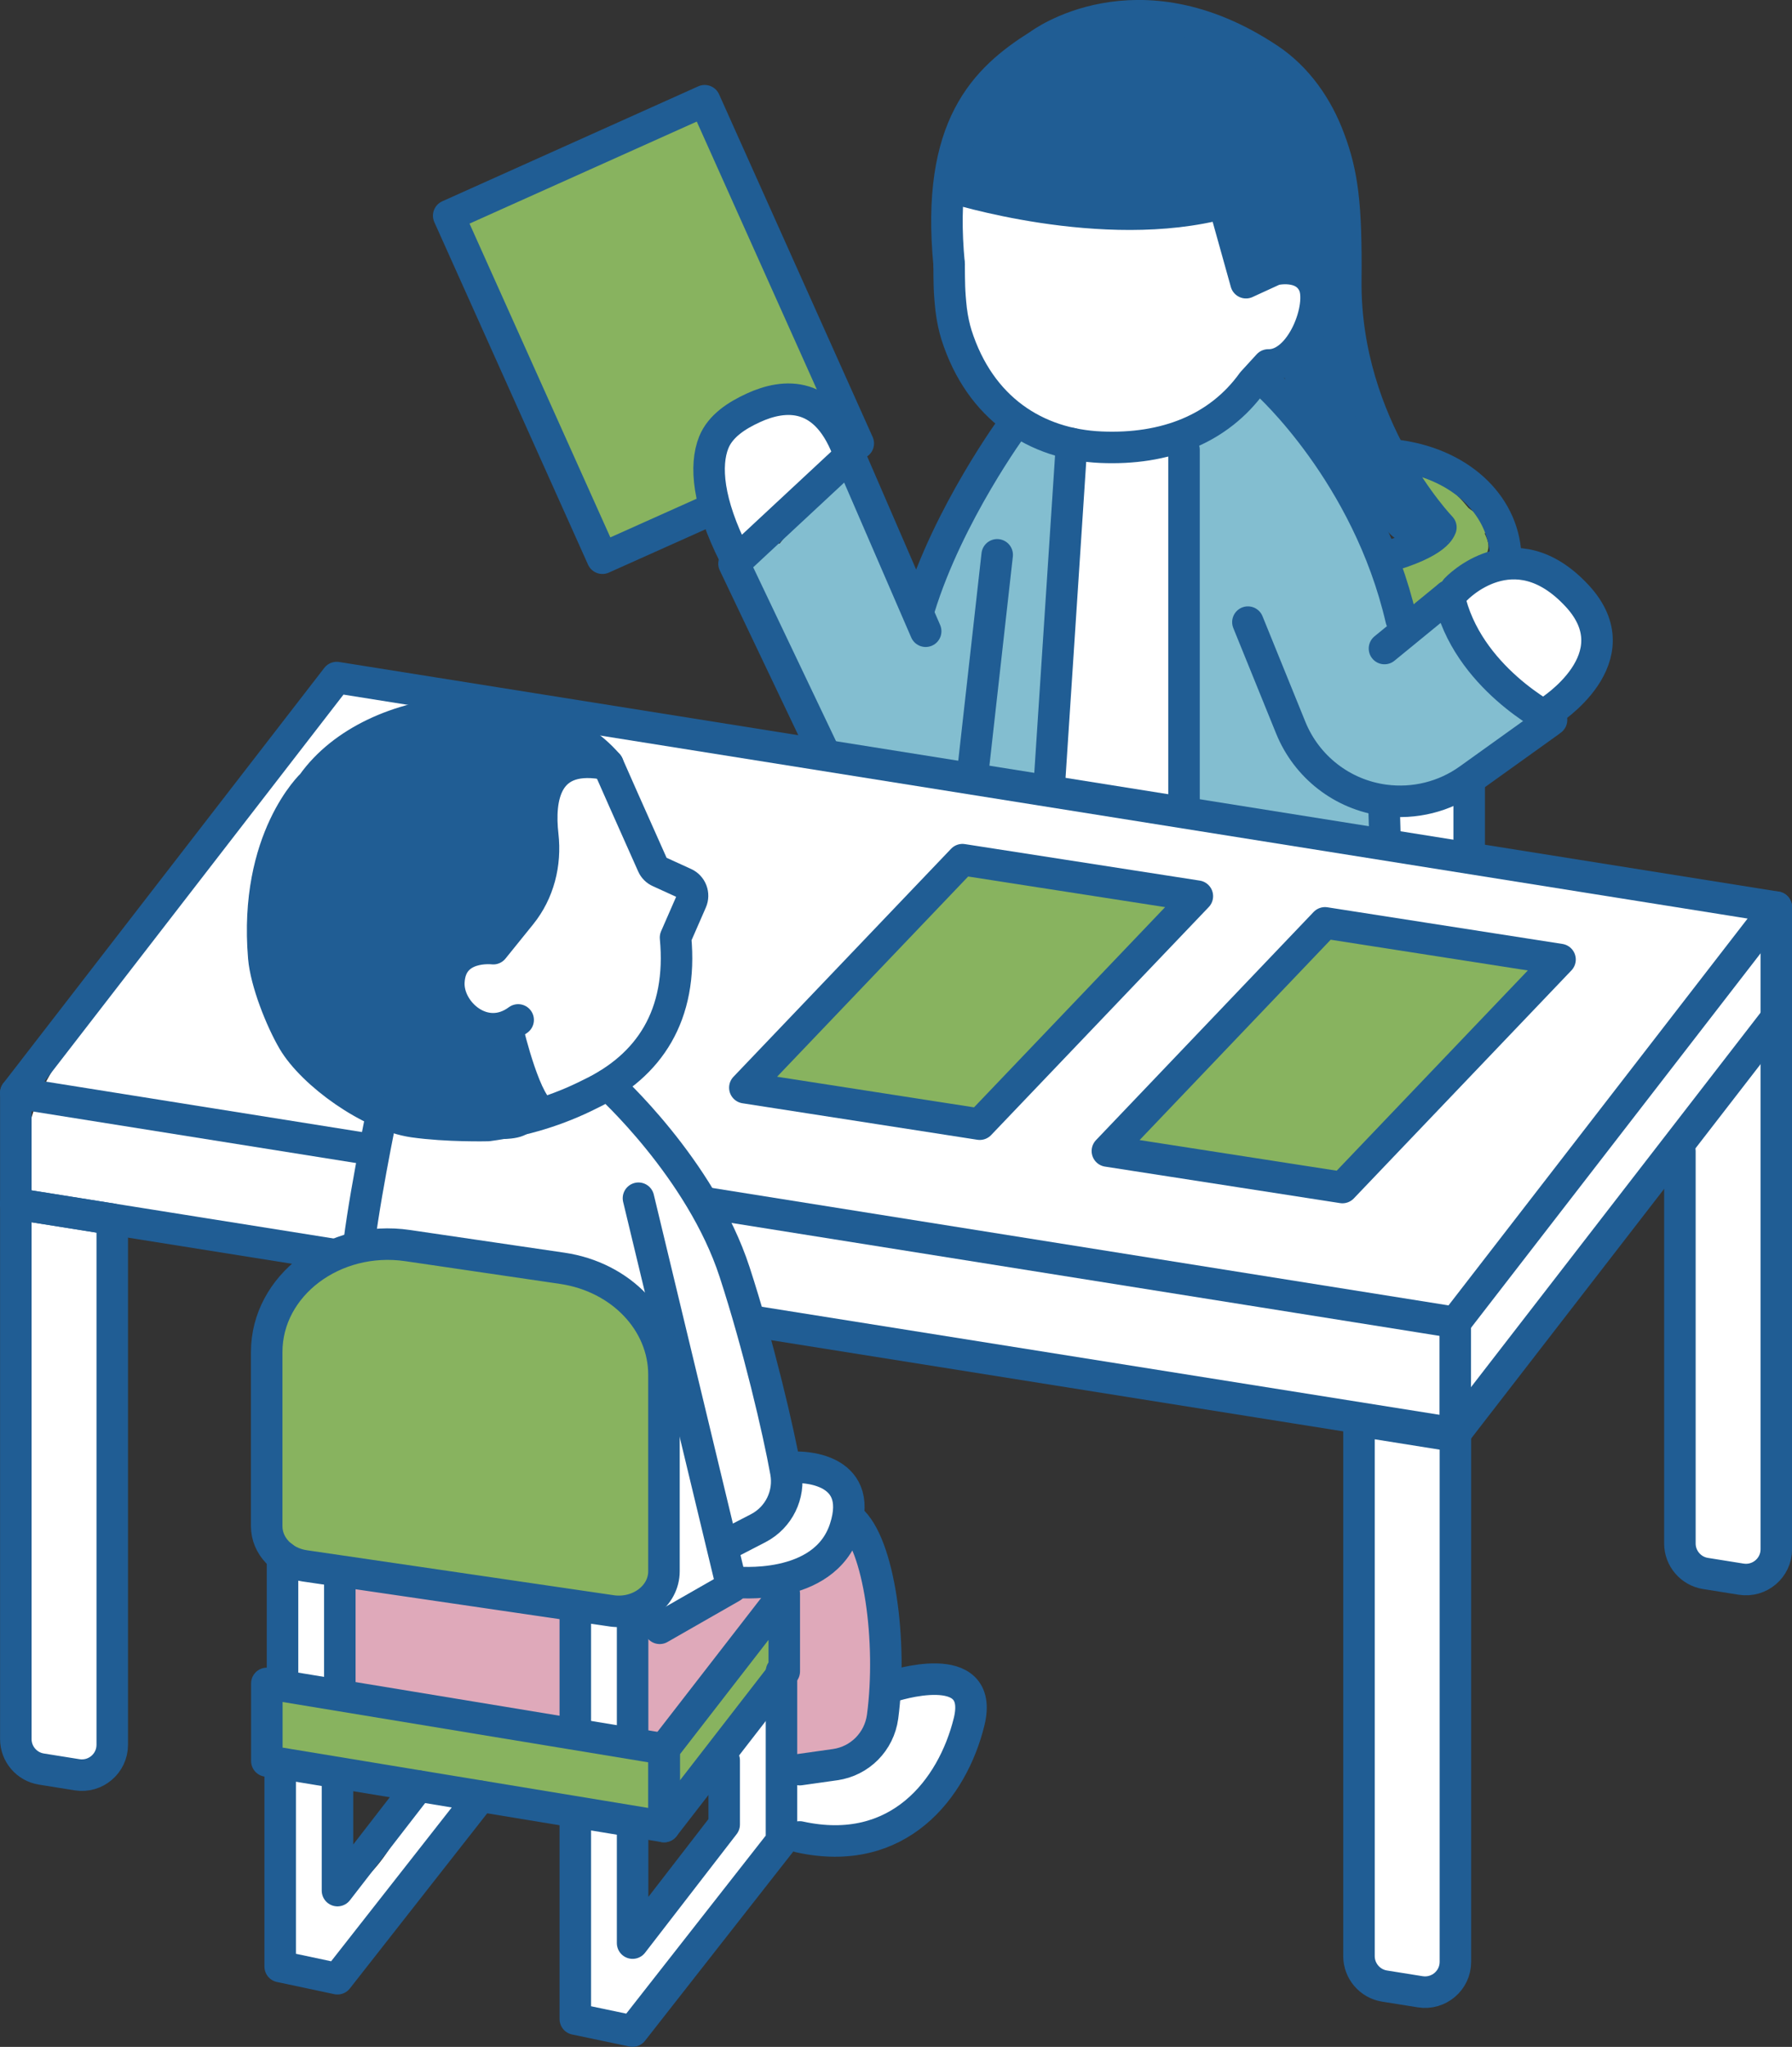 <?xml version="1.0" encoding="UTF-8"?><svg id="_レイヤー_2" xmlns="http://www.w3.org/2000/svg" viewBox="0 0 122.29 139.6"><rect x="0" y="0" width="122.29" height="139.6" fill="#333333" stroke="none"/><defs><style>.cls-1{fill:#dfa9ba;}.cls-2{fill:#205d94;}.cls-3,.cls-4{fill:#88b35f;}.cls-5{fill:#fff;}.cls-6{fill:none;}.cls-6,.cls-4{stroke:#205d94;stroke-linecap:round;stroke-linejoin:round;stroke-width:2.15px;}.cls-7{fill:#83bed0;}</style></defs><g id="FVリンクスポット"><path class="cls-2" d="M94.41,31.85c.06-.34-.08-.72-.38-.9-.54-.92-.91-2.06-1.24-3.04-.41-1.25-.67-2.51-.73-3.82-.02-.45-.34-.75-.71-.82.37-1.39.55-2.88.49-4.3-.04-.8-.32-1.41-.8-1.85.05-.1.08-.21.08-.33,0-1.79-.15-3.57-.46-5.33-.28-1.61-.57-3.58-1.49-4.97-.74-1.11-2.13-1.86-3.22-2.57-1.42-.91-2.94-1.72-4.6-2.08-3.24-.71-6.55.08-9.45,1.57-2.81,1.44-5.56,3.5-6.98,6.39-.12.25-.12.48-.04.69-.16.24-.23.54-.08.87.54,1.21,2.11,1.38,3.25,1.64,1.73.4,3.48.73,5.25.98,3.43.48,6.88.62,10.32.24.03,0,.06-.02.09-.03.13.61.25,1.22.38,1.83.12.59.15,1.31.45,1.84.62,1.1,2.17.33,3.13.25.63-.05,1.68-.19,2.19.27.49.44.28,1.54.23,2.17-.08,1.03-.24,3.38-1.27,4.09-.63-.32-1.48.39-1.13,1.21.04.08.07.17.11.25.05.11.12.19.21.25,1.34,2.23,2.85,4.35,4.33,6.49.79,1.14,1.51,2.43,2.43,3.48.55.63,1.46.98,2.2.41,1.9-1.47-1.64-3.94-2.55-4.87Z"/><path class="cls-5" d="M80.81,30.29c-.63-.81-1.91-.3-2.76-.16-1.23.2-2.57.61-3.77.15-.91-.35-1.36.89-.77,1.46-.21,5.22-.8,10.37-1.39,15.56-.14,1.21-.24,2.43-.25,3.65,0,.82-.14,2.04.59,2.61.7.54,1.88.43,2.72.51,1.38.13,2.77.26,4.15.38.49.04.83-.43.86-.86.39-5.52.74-11.03,1.03-16.56.07-1.26.13-2.53.15-3.8.01-.93.03-2.16-.57-2.94Z"/><path class="cls-5" d="M99.98,55.97c-.02-.3-.04-.6-.06-.9-.02-.35-.2-.65-.53-.79-.29-.12-.72-.09-.94.18,0,.01-.02.02-.03.03,0,0,0,0,0,0-.12.02-.24.06-.36.07-.03,0-.06,0-.07,0-.08,0-.17.01-.25.02-.16,0-.31.01-.47.01-.66.01-1.33.02-1.99.03-.45,0-.88.39-.86.86.02.42.32.78.74.84.12.52.34,1.03.89,1.18.32.08.69.05,1.02.06.29,0,.58.02.87.03.71.02,1.79.25,2.05-.65.09-.31.02-.66,0-.98Z"/><path class="cls-3" d="M101.32,36.39c.07-.09.13-.19.15-.29.13-.49-.17-.89-.6-1.06-.24-.1-.46-.23-.66-.4-.22-.27-.45-.54-.7-.78,0,0,0,0-.01,0-.32-.58-.74-1.11-1.13-1.64-.28-.37-.75-.56-1.18-.31-.37.22-.59.8-.31,1.18.46.63,1.08,1.29,1.32,2.04.22.68-.03,1.14-.62,1.48-.64.38-1.45.51-1.82,1.23-.22.43-.18.92-.18,1.38,0,.49.02.98.03,1.48.01.7.96,1.2,1.47.61.54-.62,1.13-1.21,1.79-1.71.65-.49,1.37-.82,2.05-1.26.4-.26.67-.65.65-1.14-.01-.27-.12-.53-.24-.79Z"/><path class="cls-7" d="M103.05,46.97c-.86-.72-1.72-1.44-2.59-2.16-.43-.36-.86-.72-1.29-1.08-.1-.09-.23-.18-.37-.28.44-.48,0-1.4-.69-1.42l-.92-.03c-.38-.01-.73.29-.84.66-.51.18-1.03.33-1.55.46-.28-3.57-1.17-7.09-3.58-9.8-.18-.61-.39-1.2-.79-1.74-.66-.89-1.44-1.71-2.19-2.53-.61-.67-1.09-2.52-2.11-2.52-.87,0-1.99,1.33-2.62,1.91-.21.2-.4.45-.59.72-.46.13-.86.37-1.19.7-.47-.06-.96.2-.89.8.68,5.9.2,11.83.23,17.75,0,1.46.04,2.93.15,4.39.07.97.23,1.83,1.3,2.09.04.01.09.01.14.02.42.24.91.37,1.41.46,1.17.21,2.33.41,3.5.62,2.33.41,4.67.83,7,1.24.63.11.5-.35.31-1.03-.06-.22.54-.45.4-.65.57-.3,1.79-.45,2.17-.56.86-.24,1.71-.49,2.52-.85,1.71-.74,2.92-1.95,3.98-3.46.38-.55.98-1.19.82-1.92-.17-.77-1.19-1.32-1.74-1.78Z"/><path class="cls-7" d="M72.28,31.6c-.33-1.05-1.35-1.92-2.5-1.63-1.31.32-1.57,1.93-2.24,2.91-2.29,3.38-1.85,3.81-3.59,6.48-.11.17-.59,2.76-.79,3.04-.11-.21-.25-.42-.29-.52-.42-.9-.82-1.82-1.21-2.73-.84-2-1.61-4.02-2.31-6.07-.07-.21-.2-.34-.35-.44.28-.79-.74-1.66-1.39-.92-1.52,1.74-2.98,3.54-4.41,5.36-.21-.08-.45-.09-.72.05-1.21.65-2.13,2.01-1.25,3.11.08.75.31,1.52.59,2.18.95,2.26,2.42,4.28,3.45,6.51.41.9.74,1.79,1.76,2.11,1.3.4,2.8.46,4.15.67,2.92.45,5.84.91,8.76,1.36.42.06.98-.1,1.06-.6.53-3.53.28-7.09.6-10.64.16-1.74.48-3.47.69-5.2.19-1.57.47-3.49-.02-5.03Z"/><path class="cls-3" d="M55.78,25.74c-.37-1.14-.83-2.26-1.26-3.38-1.95-4.95-4.22-9.77-6.49-14.58-.2-.42-.8-.53-1.18-.31-4.72,2.74-9.66,5.07-14.78,6.95-.02,0-.04.03-.06.04-.57-.05-1.16.36-.89,1.02,1.9,4.55,3.79,9.1,5.69,13.65.8,1.92,1.58,3.87,2.66,5.65.42.69.91,1.67,1.68,2.01.81.36,1.85-.04,2.66-.23,1.75-.41,3.42-.99,4.02-2.85.57-1.78,0-3.78,1.64-5.11.86-.7,1.96-1,3.05-1.04.87-.03,2.09.44,2.87,0,.72-.4.62-1.13.4-1.81Z"/><path class="cls-5" d="M57.23,28.82c-.7-1.79-3.09-1.55-4.61-1.29-.79.13-1.66.33-2.33.79-.73.49-1.15,1.21-1.28,2.07-.11.79-.04,1.6.06,2.39-.2.31-.37.64-.46,1.02-.09.38.12.87.51,1.03-.01.33-.02.65,0,.98.03.6.52.9,1.01.82.21.23.51.35.84.26.42-.11.77-.62.6-1.06-.02-.05-.03-.1-.04-.15,1.16-.92,2.32-1.84,3.48-2.76,1.23-.98,2.94-2.27,2.24-4.09Z"/><path class="cls-5" d="M106.53,38.81c-.54-.32-1.15-.51-1.76-.62-.64-.12-1.3-.22-1.95-.13-1.21.17-1.81,1.13-2.12,2.2-.07,0-.14-.02-.21-.03-.62-.08-.9.61-.83,1.09.18,1.23.73,2.36,1.51,3.31.39.47.86.88,1.36,1.23.52.35,1.05.62,1.49,1.07.51.51,1.12.94,1.88.83.81-.12,1.16-.77,1.43-1.46.52-1.29,1.06-2.68,1.02-4.09-.03-1.37-.63-2.69-1.83-3.41Z"/><path class="cls-5" d="M88.93,19.24c-.75-.84-1.84,0-2.68.15-2.22.42-1.96-3.88-3.32-4.85-.89-.63-2.59-.19-3.61-.16-1.5.04-3,.05-4.5,0-2.85-.07-5.87-.09-8.57-1.11-.51-.3-1.33-.08-1.33.69,0,2.58,0,5.18.34,7.74.29,2.16,1.75,3.65,3.16,5.23,2.87,3.2,8.58,2.92,12.35,1.94.94-.24,1.86-.6,2.63-1.19.82-.62,1.32-1.5,2.01-2.24.71-.75,1.71-.93,2.52-1.53.78-.58,1.18-1.44,1.3-2.38.09-.7.2-1.73-.31-2.31Z"/><path class="cls-5" d="M119.8,62.1c-.14-.16-.33-.27-.59-.29-12.58-.86-24.95-3.29-37.32-5.61-12.21-2.29-24.5-3.95-36.78-5.81-7.03-1.06-14.04-2.29-20.95-3.97-.58-.14-.97.28-1.05.74-5.06,5.31-9.48,11.18-13.67,17.19-2.11,3.04-4.44,6.06-6.23,9.3-1.49,2.7-1.74,5.59-1.68,8.56-.11.13-.2.3-.2.53l.02,33.57c0,.99-.15,2.19.35,3.1.49.88,1.39,1.12,2.34,1.17.78.04,2.04.28,2.71-.27.76-.63.91-2.08,1.05-2.99.38-2.55.31-5.19.29-7.76-.01-2.76-.06-5.52-.09-8.28-.07-6.02-.14-12.05-.21-18.07,6.92,1.03,13.89,1.64,20.85,2.25,4.38.38,8.93.65,13.27,1.6.04.29.22.57.57.69,2.17.74,4.38,1.32,6.62,1.75.25.05.49-.03.68-.16,5.29.83,10.59,1.55,15.91,2.12.18.02.36.03.54.05-.1.41.05.85.59.94,8.7,1.5,17.43,2.84,26.18,4.03.23,12.78.46,25.57.68,38.35,0,.45.39.89.86.86,1.09-.06,2.18-.12,3.28-.18.47-.03.86-.37.86-.86.11-12.04.22-24.08.33-36.12,2.55-3.65,5.2-7.22,7.97-10.7.35-.44.22-1.05-.14-1.33.78-.71,1.56-1.43,2.31-2.17,1.95-1.93,3.8-3.95,5.57-6.03.16,5.22.31,10.43.47,15.65l.24,8.11c.04,1.28.08,2.56.12,3.84.03.92-.03,2.08,1.08,2.36.82.2,2.23.11,3.05-.06.98-.21,1.2-.99,1.22-1.89.07-2.79.05-5.59.07-8.38.04-5.44.09-10.88.13-16.33.05-6.3.1-12.6.15-18.91,0-.85-1-1.04-1.48-.59Z"/><polygon class="cls-6" points="121.22 61.87 22.98 46.21 1.08 74.53 99.31 90.19 121.22 61.87"/><polyline class="cls-6" points="1.08 82.1 99.31 97.75 121.22 69.43"/><line class="cls-6" x1="1.08" y1="74.53" x2="1.08" y2="82.1"/><line class="cls-6" x1="99.31" y1="90.19" x2="99.31" y2="96.9"/><line class="cls-6" x1="121.22" y1="61.87" x2="121.22" y2="69.43"/><path class="cls-6" d="M5.26,121.04l-2.44-.39c-1-.16-1.74-1.03-1.74-2.04v-36.51s6.58,1.05,6.58,1.05v35.85c0,1.27-1.14,2.24-2.4,2.04Z"/><path class="cls-6" d="M96.92,135.84l-2.44-.39c-1-.16-1.74-1.03-1.74-2.04v-36.51s6.58,1.05,6.58,1.05v35.85c0,1.27-1.14,2.24-2.4,2.04Z"/><path class="cls-6" d="M121.22,69.81v35.85c0,1.27-1.14,2.24-2.4,2.04l-2.44-.39c-1-.16-1.74-1.03-1.74-2.04v-26.76"/><path class="cls-5" d="M65.67,115.6c-.52-1.13-2.22-1.34-3.3-.98-1.28.43-1.29,1.77-1.73,2.85-.88,2.12-2.94,4.05-5.37,3.63-.22-.89-1.7-.84-1.68.19.01.69.03,1.39.04,2.08.01.64-.04,1.35.59,1.73.48.29,1.21.29,1.76.29.59,0,1.18-.07,1.76-.17,2.17-.38,4.22-1.47,5.78-3.01,1.67-1.63,3.26-4.23,2.17-6.61Z"/><path class="cls-1" d="M51.03,108.31c-.75.48-1.44,1.05-2.17,1.55-.72.49-1.46.79-2.26,1.11-.44.17-.93.39-1.34.69,0-.01,0-.02,0-.03.03-1.11-1.69-1.11-1.72,0-.06,2.09-.05,4.19.02,6.28.03.76.91,1.11,1.47.61,1.41-1.28,2.82-2.57,4.05-4.03.46-.55.87-1.12,1.25-1.7.19-.21.4-.41.58-.62.15-.19.21-.41.2-.64.38-.67.75-1.35,1.1-2.05.36-.72-.4-1.67-1.18-1.18Z"/><path class="cls-1" d="M59.08,105.6c-.18-.62-.97-.84-1.44-.38-.9.88-1.8,1.75-2.69,2.64-.1.1-.18.21-.26.31-.42,0-.84.28-.83.83.04,2.71.07,5.43.11,8.14.01.91-.33,2.83,1.02,2.89.49.02,1.04-.16,1.52-.24.58-.1,1.25-.12,1.8-.37,1.03-.48,1.21-1.85,1.42-2.86.24-1.17.38-2.37.4-3.57.05-2.5-.35-5-1.04-7.39Z"/><path class="cls-1" d="M38.7,110c-.52-.28-1.2-.35-1.78-.46-.77-.15-1.54-.29-2.32-.41-3.24-.5-6.5-.8-9.72-1.44-.31-.35-.96-.33-1.31.05-.61.2-.71,1.04-.28,1.44-.07,1.19-.1,2.38-.02,3.57.03.53.01,1.19.3,1.66.34.58.94.71,1.55.84,3.03.66,6.06,1.33,9.1,1.97.74.16,1.48.3,2.23.41.59.08,1.25.24,1.77-.15.45-.35.58-1.01.73-1.53.2-.73.34-1.47.44-2.23.14-1.12.53-3.07-.69-3.73Z"/><path class="cls-5" d="M55.94,100.47c-.11-.1-.24-.16-.38-.2-.15-.1-.32-.16-.48-.15-.39.02-.71.26-.83.63-.1.29-.19.59-.3.88-.12.34-.19.5-.32.78-.13.27-.29.54-.46.79-.09.13-.28.32-.47.5-.18.06-.32.17-.42.33-.08.06-.16.11-.25.16-.24.15-.48.3-.71.46-.56.38-1.06.81-1.41,1.4-.35.58.11,1.26.74,1.3,1.11.05,2.22-.05,3.3-.32.89-.22,1.78-.56,2.45-1.2,1.56-1.48,1.01-4.03-.46-5.35Z"/><path class="cls-5" d="M53.55,99.07s.01-.07,0-.11c-.36-2.46-.89-4.9-1.46-7.32-.52-2.23-.99-4.51-1.86-6.64-.81-1.99-2.02-3.63-3.51-5.16-1.69-1.73-3.33-3.46-4.89-5.3-.18-.22-.57-.32-.84-.22-4.35,1.54-8.97,3.12-13.61,2.19-.23-.17-.54-.22-.81-.14-.88-.16-1.31.99-.73,1.48-.44,1.9-.77,3.81-.95,5.75-.04.47.43.85.86.86,3.52.07,7.03.42,10.49,1.09,1.66.32,3.25.55,4.49,1.78.98.97,1.94,1.96,2.9,2.95.51,1.51,1.01,3.03,1.47,4.56.5,1.64,1.09,3.31,1.1,5.04,0,1.63-.3,3.27-.69,4.85-.37,1.51-1.13,2.99-1.21,4.55-.03.6.57.92,1.09.83,1.32-.24,2.61-1.09,3.72-1.81.43-.28.68-.57.79-1.08.11-.54-.12-1.4.28-1.83.35-.38.93-.62,1.32-1,.47-.45.88-.99,1.2-1.55.61-1.07.9-2.27.9-3.5,0-.11-.03-.2-.06-.29Z"/><path class="cls-5" d="M46.63,60.82c-.42-1.18-1.73-2.18-2.54-3.11-.81-.93-1.27-2.02-1.63-3.16.08-.2.08-.44-.05-.69-.07-.13-.17-.25-.26-.36-.02-.06-.03-.11-.05-.16-.13-.46-.5-.62-.87-.59-1.23-.64-2.94-.51-3.73.73-.67,1.04-.53,2.66-.53,3.84,0,1.65-.12,3.07-1.06,4.49-.67,1.02-1.51,2.28-2.59,2.9-.89.5-2.11.15-2.45,1.39-.28,1.03.24,2.22,1.01,2.9.4.35.9.57,1.42.7.46.11,1.02.02,1.51.07.18.62.07,1.69.13,2.2.08.64.23,1.25.48,1.84.5,1.22,1.19,1.78,2.53,1.41,1.43-.39,2.75-1.46,3.92-2.32,1.15-.85,2.35-1.72,2.93-3.07.63-1.46.82-3.17,1.15-4.72.18-.84.36-1.68.54-2.52.12-.56.34-1.18.15-1.74Z"/><path class="cls-2" d="M38.71,49.93c-.54-.01-1.08-.03-1.62-.04-.14-.17-.33-.29-.6-.32-2.31-.26-4.64-.23-6.95.08-.33.04-.67.09-1.01.14-.12.02-.24.03-.35.05-.95.15-1.93.35-2.83.67-.07,0-.13,0-.2.01-2.29.59-3.54,2.54-4.53,4.54-1.1,2.22-2.13,4.55-2.56,7-.39,2.26-.3,4.62.6,6.75.9,2.15,2.74,3.93,4.49,5.42,1.87,1.59,4.16,2.58,6.56,3.07,1.15.23,2.32.36,3.5.37.93,0,2.51.17,3.14-.69.48-.67.22-1.49-.12-2.15-.65-1.26-1.44-2.47-2.17-3.69-.61-1.02-1.53-1.56-2.31-2.43-1.13-1.26-1.17-2.65.09-3.86.42-.4.85-.44,1.36-.65.49-.2.68-.58.92-1.03.15-.29.29-.59.43-.88,1.78.09,2.05-2.57,2.33-3.91.48-2.25.94-4.51,1.39-6.76h.45c1.11.04,1.11-1.68,0-1.71Z"/><path class="cls-6" d="M41.49,52.15c-4.31-.92-4.74,2.29-4.45,4.82.22,1.93-.27,3.88-1.49,5.39l-1.89,2.34s-2.91-.36-3.03,2.29c-.09,2.04,2.44,4.27,4.73,2.57"/><polyline class="cls-6" points="43.57 81.72 49.95 108.23 45.02 111.05"/><path class="cls-6" d="M58.01,103.59c2.02,1.67,2.89,8.45,2.22,13.49-.23,1.7-1.55,3.03-3.24,3.27l-2.41.34"/><path class="cls-6" d="M60.84,115.02s6.42-2.14,5.29,2.42c-1.13,4.56-4.81,9.32-11.56,7.84"/><path class="cls-6" d="M41.49,73.97s6.33,5.7,8.64,12.78c1.63,5,2.99,10.81,3.5,13.64.28,1.55-.48,3.1-1.88,3.83l-1.8.93"/><path class="cls-6" d="M54.39,100.07s4.69-.14,3.27,4.19c-1.42,4.33-7.53,3.64-7.53,3.64"/><path class="cls-6" d="M41.49,52.15l1.07,2.42,1.97,4.42c.09.21.26.38.47.47l1.71.78c.47.21.68.76.47,1.23l-1.08,2.47c.5,5.31-1.8,8.75-5.82,10.67h0c-2.19,1.11-4.55,1.83-6.98,2.15,0,0-2.77.07-5.09-.26-2.95-.43-6.87-3.26-8.2-5.51-.85-1.45-1.87-4.03-2.01-5.7-.68-8.11,3.31-11.81,3.31-11.81,4.16-5.85,15.53-6.76,20.18-1.33"/><path class="cls-6" d="M26.07,75.86s-1.44,6.9-1.71,10.27"/><path class="cls-6" d="M34.68,70.39s1.25,5.27,2.42,5.47"/><path class="cls-5" d="M30.82,122.27c-.58.05-1.19.05-1.76.17-.58.12-.86.43-1.09.96-.42.96-.88,1.9-1.46,2.79-.88,1.35-2.06,2.54-3.48,3.3.01-1.32,0-2.64-.08-3.95-.09-1.38-.13-2.97-1.2-4-.25-.24-.69-.3-1.02-.15-.14-.12-.31-.21-.53-.21-.43,0-.91.4-.86.86.24,2.35.44,4.7.66,7.06-.08.13-.14.28-.13.48.04.9.01,1.87.16,2.77-.24.21-.37.54-.29.87.17.62.49,1.17.99,1.59.32.27.85.28,1.18.04.11.02.23.04.35,0,.45-.13.74-.36.99-.75,0,0,0-.02,0-.02.36-.19.69-.47,1.01-.77,1.05-.96,1.9-2.12,2.7-3.29.78-1.14,1.52-2.32,2.4-3.39.92-1.12,2.13-1.98,2.32-3.5.05-.44-.44-.9-.86-.86Z"/><path class="cls-5" d="M53.73,117.89c-.1-.15-.24-.25-.4-.33,0-.22-.08-.44-.24-.59-.34-.31-.88-.35-1.22,0-.89.92-1.65,1.99-2.19,3.15-.09.2-.13.4-.09.6-.06.11-.11.24-.12.39-.07,1.42-.23,2.83-.51,4.23-.06.29-.12.6-.18.9-.14.06-.27.14-.36.28-.41.58-.83,1.16-1.24,1.73-.07.08-.15.15-.22.23-.58.62-1.19,1.21-1.8,1.79-.62.58-1.25,1.16-1.89,1.72-.28.24-.6.58-.94.88,0-1.09,0-2.17.04-3.26.07-1.55.33-3.14-.01-4.67-.15-.67-.98-.79-1.44-.38-.05.05-.08.11-.12.16-.35-.74-1.68-.63-1.64.34.16,3.6.41,7.2.74,10.79.06.62.02,1.38.66,1.7.43.22,1.08.18,1.54.16,1.26-.07,2.59-1.3,3.29-2.26.91-1.23,1.53-2.64,2.44-3.88.96-1.31,2.05-2.52,3.07-3.78.43-.53.88-1.06,1.17-1.67.34-.71.41-1.48.49-2.25.14-1.35.24-2.7.34-4.05.05-.15.07-.3.09-.46.03-.02.06-.05.1-.07.12-.08.23-.16.35-.24.38-.24.57-.77.31-1.18Z"/><path class="cls-3" d="M53.99,111.31c-.13-.58-.79-.74-1.26-.51-2.03.97-2.75,3.03-3.91,4.8-.93,1.41-2.5,2.12-3.61,3.3-.06-.03-.13-.06-.22-.09-.33-.12-.7-.07-1.05-.08-2.19-.03-4.37-.52-6.52-.9-2.08-.37-4.16-.78-6.22-1.27-2.07-.49-4.12-1.05-6.2-1.47-.95-.19-1.9-.35-2.86-.47-.8-.1-1.85-.35-2.63,0-.59.27-.81.68-.81,1.11-.08.12-.13.26-.14.44-.01,1.31-.64,3.86,1.14,4.2,1,.19,2.09.13,3.11.24,1.14.12,2.28.29,3.41.48,4.29.71,8.53,1.69,12.83,2.33.98.15,1.96.28,2.95.4.87.11,2.03.45,2.9.19.75-.22,1.28-.99,1.79-1.52.74-.76,1.51-1.49,2.29-2.21,2.6-2.38,5.91-5,4.99-8.98Z"/><path class="cls-5" d="M20.02,106.9l-.19,8.32s3.36,1.1,3.36.71.09-7.99.09-7.99l-3.26-1.04Z"/><path class="cls-5" d="M39.26,109.9l.34,9.1s3.95.9,3.96.69-.47-9.5-.47-9.5l-3.83-.29Z"/><path class="cls-4" d="M41.74,109.86l-20.96-3.07c-1.49-.22-2.58-1.36-2.58-2.7v-11.88c0-4.54,4.58-8,9.62-7.26l10.56,1.55c4,.59,6.93,3.66,6.93,7.26v13.4c0,1.69-1.7,2.97-3.58,2.7Z"/><polygon class="cls-6" points="45.32 124.57 18.21 120.1 18.21 114.81 45.32 119.28 45.32 124.57"/><line class="cls-6" x1="19.28" y1="114.53" x2="19.28" y2="106.16"/><line class="cls-6" x1="23.19" y1="107.26" x2="23.19" y2="115.35"/><line class="cls-6" x1="39.26" y1="117.53" x2="39.26" y2="109.9"/><line class="cls-6" x1="43.17" y1="110.88" x2="43.17" y2="118.27"/><polyline class="cls-6" points="49.42 120.06 49.42 124.43 43.17 132.52 43.17 124.82"/><polyline class="cls-6" points="39.26 123.95 39.26 137.7 43.17 138.52 53.33 125.56 53.33 113.99"/><polyline class="cls-6" points="28.55 121.81 23.03 128.94 23.03 121.25"/><polyline class="cls-6" points="19.12 120.38 19.12 134.12 23.03 134.95 32.79 122.51"/><polygon class="cls-6" points="53.52 108.7 45.32 119.28 45.32 124.57 53.52 113.99 53.52 108.7"/><path class="cls-6" d="M64.77,18.03c-.9-9.41,2.42-12.64,6.14-14.97,0,0,6.65-5.05,15.67.95,1.94,1.29,3.32,3.27,4.13,5.45.91,2.41,1.18,4.53,1.13,9.66-.1,10.01,6.49,16.85,6.49,16.85-.04.02-.12,1.02-3.88,2.06"/><line class="cls-6" x1="68.05" y1="37.84" x2="66.34" y2="53.09"/><path class="cls-6" d="M86.47,26.16s6.85,6.14,9.15,16.09"/><line class="cls-6" x1="73.13" y1="30.25" x2="71.62" y2="53.31"/><line class="cls-6" x1="80.8" y1="30.68" x2="80.8" y2="54.99"/><path class="cls-6" d="M95.53,31.09c4.33.64,7.23,3.55,7.23,7.1"/><path class="cls-6" d="M64.95,12.77s10.33,3.29,18.56,1.07l1.52,5.44,1.94-.89s1.97-.49,2.67.98-.81,5.57-3.09,5.52l-1.08,1.18c-2.3,3.2-5.97,4.62-10.34,4.43-4.41-.19-8.25-2.62-9.86-7.67-.14-.45-.28-1.06-.36-1.72-.14-1.28-.13-1.82-.14-3.08"/><polygon class="cls-4" points="91.61 80.99 75.57 78.5 90.42 62.94 106.46 65.44 91.61 80.99"/><polygon class="cls-4" points="66.86 76.67 50.83 74.18 65.68 58.63 81.71 61.12 66.86 76.67"/><polyline class="cls-6" points="48.46 34.78 41.11 38.07 30.62 14.71 48.09 6.87 58.57 30.24"/><path class="cls-6" d="M50.09,37.84c-1.79-3.55-2.01-6.1-1.38-7.67.46-1.13,1.58-1.84,2.69-2.35,2.1-.97,5.04-1.27,6.59,3.27"/><path class="cls-6" d="M69.16,28.99s-4.44,6.04-6.42,12.47"/><polyline class="cls-6" points="56.21 51.28 50.09 38.44 57.99 31.09 63.17 43.05"/><path class="cls-6" d="M105.68,49.25l-5.43,3.89c-1.67,1.2-3.73,1.71-5.77,1.44h0c-2.87-.38-5.31-2.27-6.4-4.96l-2.92-7.19"/><line class="cls-6" x1="98.88" y1="40.63" x2="94.48" y2="44.23"/><path class="cls-6" d="M105.88,49.1s-5.8-2.89-7-8.46"/><path class="cls-6" d="M99.36,40.18s3.94-4.2,8.26.45c3.95,4.25-1.93,7.91-1.93,7.91"/><line class="cls-6" x1="94.45" y1="54.99" x2="94.51" y2="57.06"/><line class="cls-6" x1="100.26" y1="53.33" x2="100.26" y2="58.5"/></g></svg>